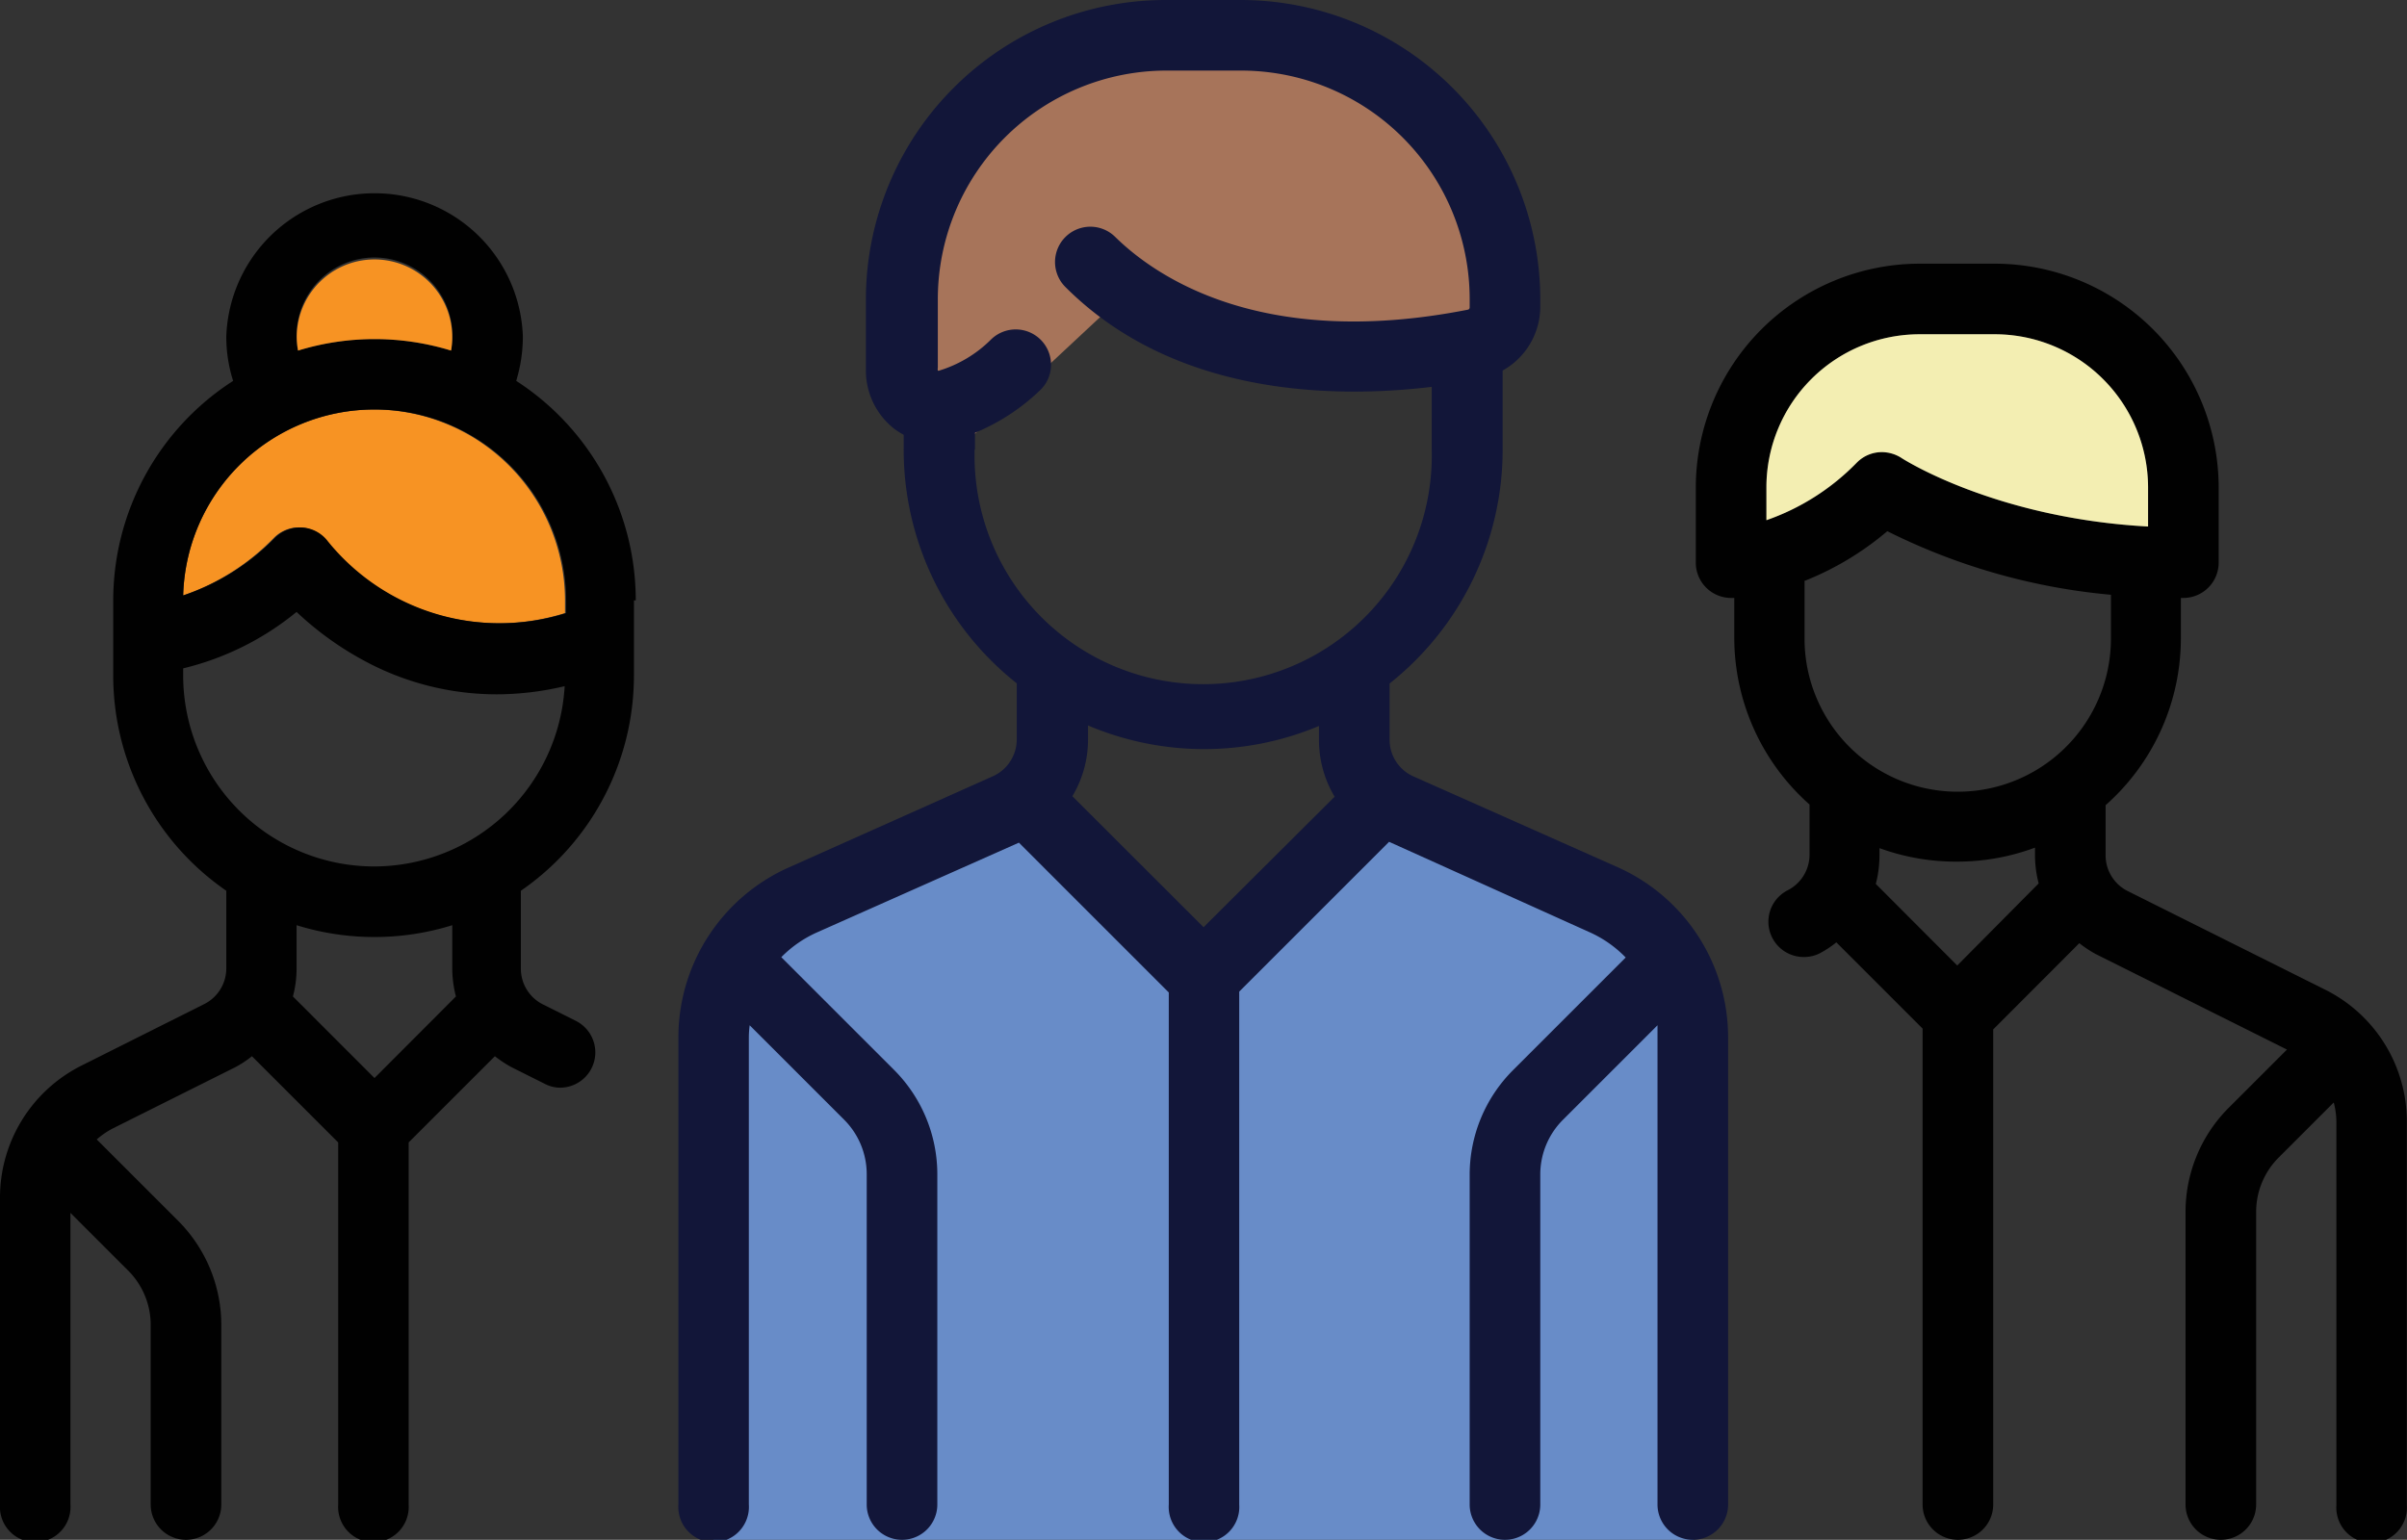 <svg xmlns="http://www.w3.org/2000/svg" viewBox="0 0 144.55 92.5"><rect x="0" y="0" width="144.55" height="92.5" fill="#333333" stroke="none"/><defs><style>.cls-1{fill:#688cc8;}.cls-2{fill:#a7745a;}.cls-3{fill:#f79323;}.cls-4{fill:#121639;}.cls-5{fill:#010101;}.cls-6{fill:#f3eeb2;}</style></defs><title>Asset 81</title><g id="Layer_2" data-name="Layer 2"><g id="Parolla"><polygon class="cls-1" points="61.21 47.53 44.21 57.97 42.85 92.5 101.7 92.5 101.7 57.97 81.54 49.64 72.28 60.17 61.21 47.53"/><polygon class="cls-2" points="58.55 26.06 66.87 18.3 77.87 22.18 90.87 20.08 89.54 11.32 82.21 4.24 70.21 2.41 58.55 5.74 54.54 15.55 54.54 22.49 58.55 26.06"/><path class="cls-3" d="M22.47,24.6A11.48,11.48,0,0,1,33.93,36.07v.76a13.28,13.28,0,0,1-14.29-4.3,2.11,2.11,0,0,0-3.19-.22A13.82,13.82,0,0,1,11,35.77,11.48,11.48,0,0,1,22.47,24.6Z"/><path class="cls-4" d="M97.18,52.11l-12.3-5.47a2.41,2.41,0,0,1-1.43-2.2V41.06a17.93,17.93,0,0,0,6.79-14V22.26a4.4,4.4,0,0,0,2.26-3.84V18a18,18,0,0,0-18-18H70a18,18,0,0,0-18,18v4.19a4.46,4.46,0,0,0,1.69,3.56,5.15,5.15,0,0,0,.58.37V27a17.9,17.9,0,0,0,6.79,14.05v3.38a2.43,2.43,0,0,1-1.43,2.2L47.37,52.11a11.18,11.18,0,0,0-6.63,10.21V90.38a2.12,2.12,0,1,0,4.23,0V62.32a5.84,5.84,0,0,1,.05-.73l5.67,5.67a4.63,4.63,0,0,1,1.36,3.3V90.38a2.12,2.12,0,1,0,4.24,0V70.56a8.88,8.88,0,0,0-2.61-6.3L46.92,57.5A7,7,0,0,1,49.09,56l12.1-5.38,9,9V90.38a2.12,2.12,0,1,0,4.23,0V59.57l9-9L95.46,56a7,7,0,0,1,2.17,1.52l-6.76,6.76a8.88,8.88,0,0,0-2.61,6.3V90.38a2.12,2.12,0,0,0,4.24,0V70.56a4.64,4.64,0,0,1,1.37-3.3l5.67-5.67c0,.24,0,.48,0,.73V90.38a2.12,2.12,0,0,0,4.24,0V62.32A11.2,11.2,0,0,0,97.18,52.11ZM58.55,27v-1a12.55,12.55,0,0,0,3.85-2.5,2.12,2.12,0,1,0-2.88-3.11,7.52,7.52,0,0,1-3.14,1.88h-.06a.56.56,0,0,1,0-.19V18A13.74,13.74,0,0,1,70,4.24h4.53A13.73,13.73,0,0,1,88.26,18v.46a.14.14,0,0,1-.09.14c-12.68,2.5-19-2.21-21.19-4.36a2.11,2.11,0,1,0-3,3c6.57,6.58,16.17,6.7,22,6V27a13.73,13.73,0,1,1-27.45,0ZM72.28,45a17.79,17.79,0,0,0,6.93-1.39v.86a6.62,6.62,0,0,0,.94,3.39L72.28,55.7,64.4,47.83a6.62,6.62,0,0,0,.94-3.39v-.86A17.84,17.84,0,0,0,72.28,45Z"/><path class="cls-5" d="M38.18,36.07A15.7,15.7,0,0,0,31,22.88a9.17,9.17,0,0,0,.4-2.66,8.91,8.91,0,0,0-17.81,0A8.75,8.75,0,0,0,14,22.88a15.69,15.69,0,0,0-7.2,13.19v4.52a15.7,15.7,0,0,0,6.79,12.92v4.65a2.4,2.4,0,0,1-1.33,2.16L4.92,64A8.87,8.87,0,0,0,0,72V90.38a2.12,2.12,0,1,0,4.23,0V72.86l3.45,3.45a4.62,4.62,0,0,1,1.37,3.31V90.38a2.12,2.12,0,0,0,4.24,0V79.62a8.86,8.86,0,0,0-2.61-6.3l-4.8-4.8-.07-.07a4.71,4.71,0,0,1,1-.68l7.32-3.66a6.21,6.21,0,0,0,1-.66l5.18,5.18V90.38a2.12,2.12,0,1,0,4.23,0V68.63l5.18-5.18a7.13,7.13,0,0,0,1,.66l2,1a2,2,0,0,0,.95.23,2.12,2.12,0,0,0,.94-4l-2-1a2.4,2.4,0,0,1-1.33-2.16V53.51a15.7,15.7,0,0,0,6.79-12.92V36.07ZM17.81,20.22a4.68,4.68,0,1,1,9.27.84,15.65,15.65,0,0,0-9.19,0A5.83,5.83,0,0,1,17.81,20.22Zm4.68,4.38A11.48,11.48,0,0,1,34,36.07v.76a13.29,13.29,0,0,1-14.3-4.3,2.09,2.09,0,0,0-1.54-.84,2.13,2.13,0,0,0-1.65.62A13.82,13.82,0,0,1,11,35.77,11.48,11.48,0,0,1,22.49,24.6Zm4.89,35.26-4.89,4.9-4.9-4.9a6.34,6.34,0,0,0,.22-1.7V55.58a15.75,15.75,0,0,0,9.35,0v2.58A6.77,6.77,0,0,0,27.38,59.86Zm-4.89-7.81A11.48,11.48,0,0,1,11,40.59v-.44a17,17,0,0,0,6.81-3.39,19,19,0,0,0,3.93,2.86,16.73,16.73,0,0,0,8.09,2.09,17.77,17.77,0,0,0,4.08-.49A11.48,11.48,0,0,1,22.49,52.05Z"/><path class="cls-5" d="M139.63,59.45l-11.85-5.92a2.4,2.4,0,0,1-1.33-2.16v-3a13.4,13.4,0,0,0,4.52-10V35.92h.15a2.12,2.12,0,0,0,2.12-2.12V29.28A13.46,13.46,0,0,0,119.8,15.84h-4.52a13.46,13.46,0,0,0-13.44,13.44V33.8A2.12,2.12,0,0,0,104,35.92h.15v2.41a13.4,13.4,0,0,0,4.52,10v3a2.4,2.4,0,0,1-1.33,2.16,2.12,2.12,0,0,0,1,4,2.09,2.09,0,0,0,.94-.22,6.21,6.21,0,0,0,1-.66l5.18,5.18V90.38a2.12,2.12,0,0,0,4.24,0V61.84l5.17-5.18a7.13,7.13,0,0,0,1,.66l11.47,5.73-3.48,3.48a8.86,8.86,0,0,0-2.61,6.3V90.38a2.12,2.12,0,0,0,4.24,0V72.83a4.62,4.62,0,0,1,1.37-3.31l3.29-3.29a4.68,4.68,0,0,1,.16,1.19v23a2.12,2.12,0,1,0,4.23,0v-23A8.85,8.85,0,0,0,139.63,59.45ZM106.08,29.28a9.2,9.2,0,0,1,9.2-9.2h4.52a9.21,9.21,0,0,1,9.2,9.2v2.35c-9.2-.5-14.76-4.08-14.81-4.12a2.2,2.2,0,0,0-1.18-.35,2.11,2.11,0,0,0-1.49.62,14,14,0,0,1-5.44,3.47v-2Zm2.26,5.63a17.86,17.86,0,0,0,5-3,37.53,37.53,0,0,0,13.43,3.82v2.63a9.2,9.2,0,1,1-18.4,0V34.91Zm9.2,16.85a13.38,13.38,0,0,0,4.67-.84v.45a6.77,6.77,0,0,0,.22,1.7L117.54,58l-4.89-4.9a6.77,6.77,0,0,0,.22-1.7v-.45A13.38,13.38,0,0,0,117.54,51.76Z"/><path class="cls-3" d="M17.82,20.22a4.67,4.67,0,1,1,9.27.84,15.65,15.65,0,0,0-9.19,0A4.69,4.69,0,0,1,17.82,20.22Z"/><path class="cls-6" d="M106.08,29.28a9.2,9.2,0,0,1,9.2-9.2h4.52a9.21,9.21,0,0,1,9.2,9.2v2.35c-9.2-.5-14.76-4.08-14.81-4.12a2.2,2.2,0,0,0-1.18-.35,2.11,2.11,0,0,0-1.49.62,14,14,0,0,1-5.44,3.47v-2Z"/></g></g></svg>